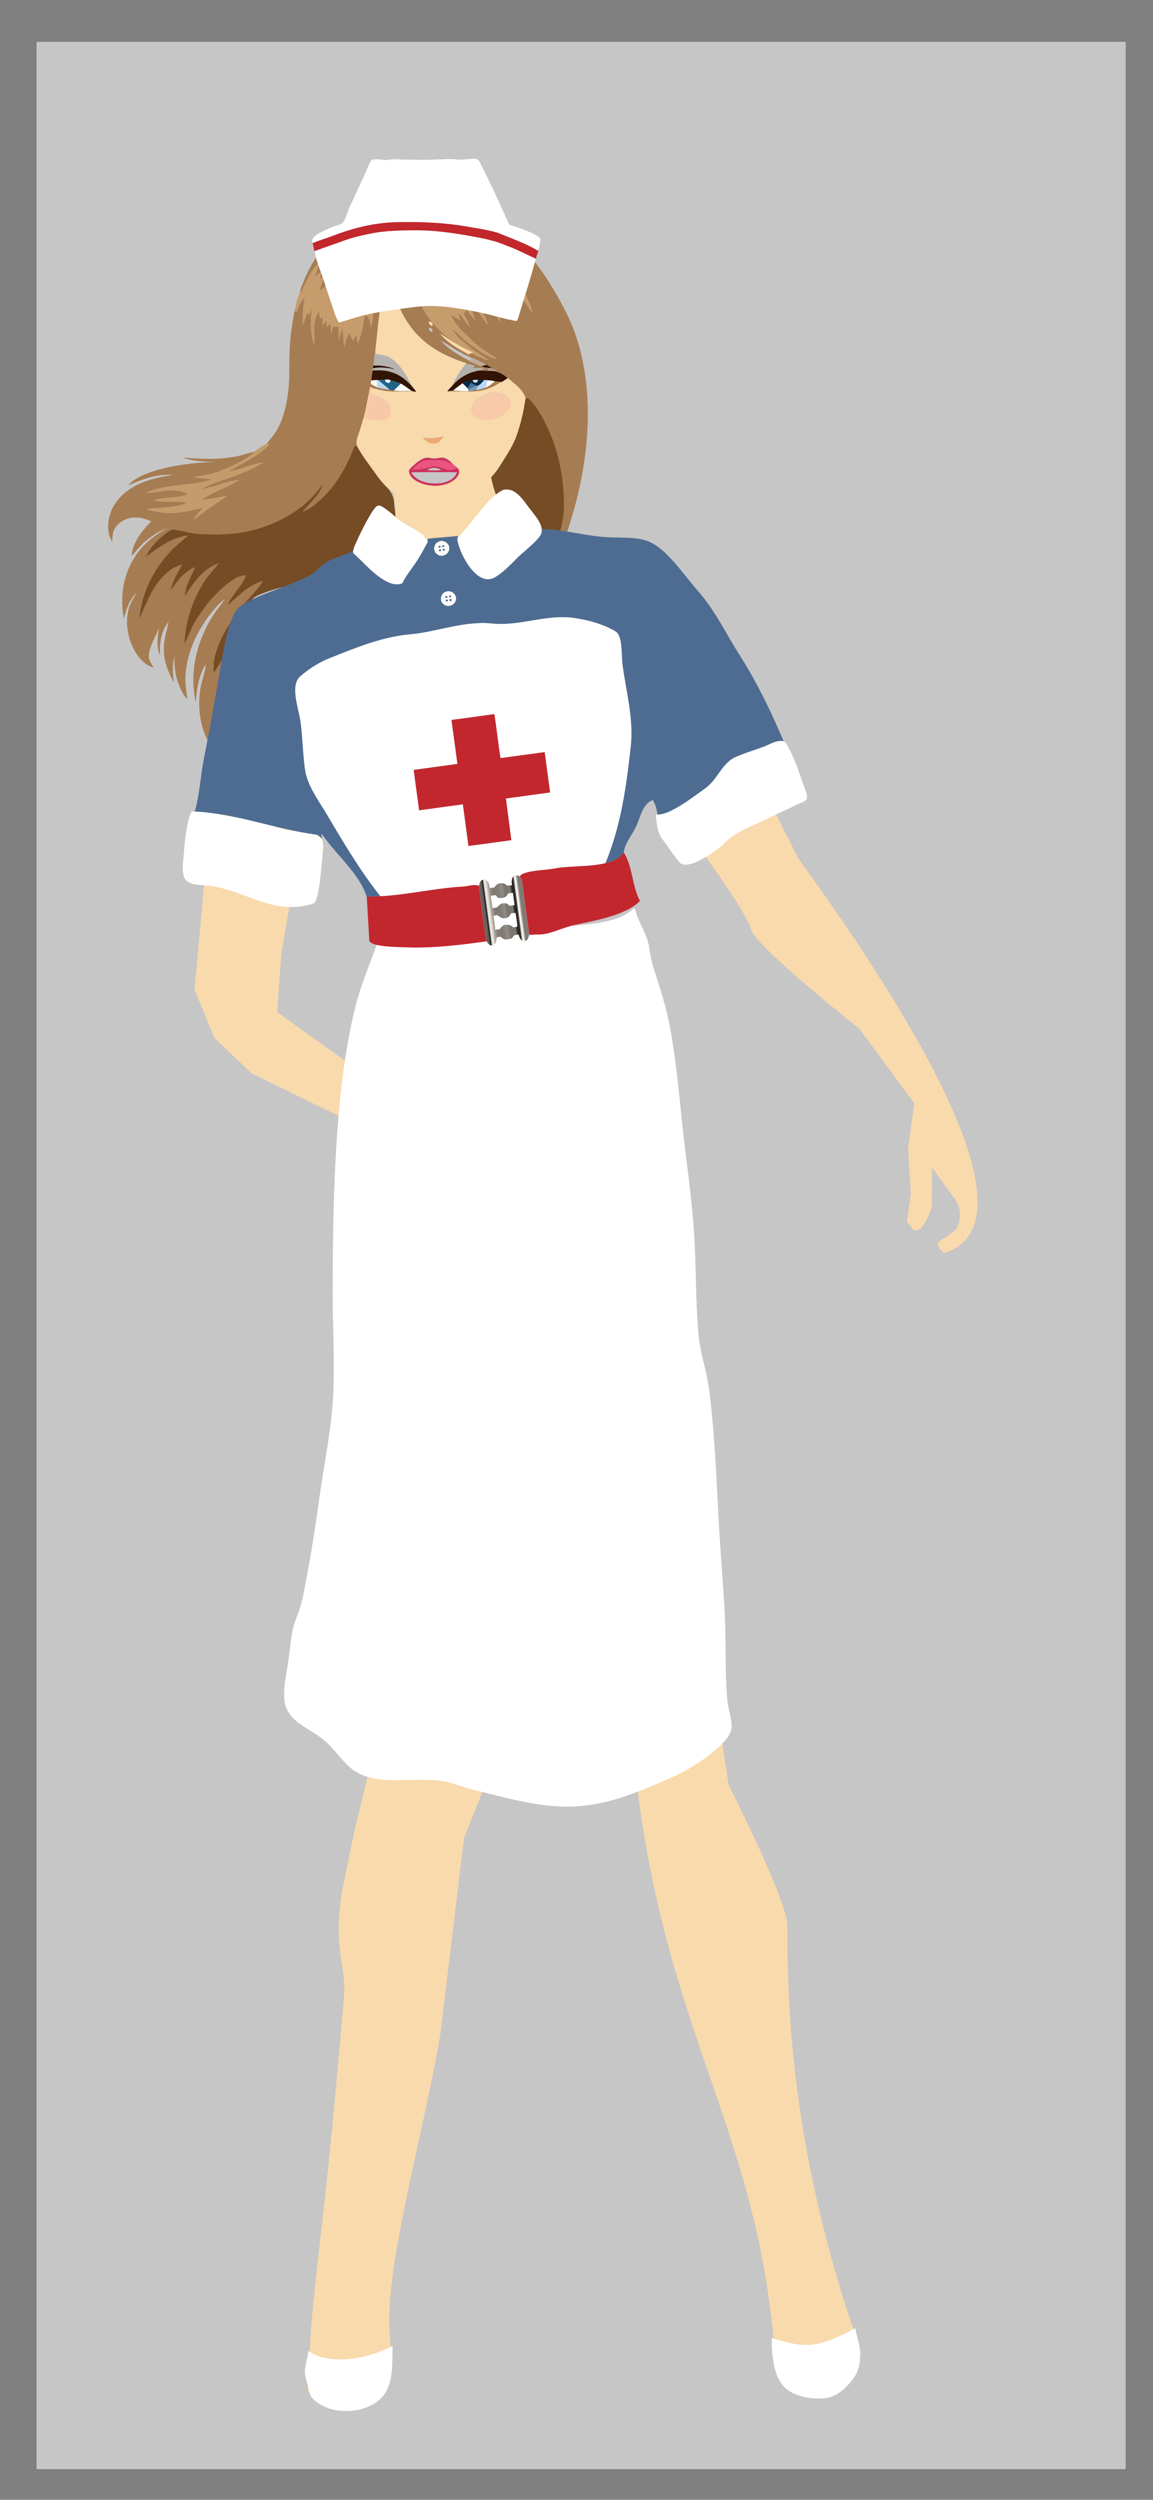 <svg xmlns="http://www.w3.org/2000/svg" xmlns:xlink="http://www.w3.org/1999/xlink" viewBox="455.611 181.513 600 1300"><rect x="455.611" y="181.513" width="600" height="1300" fill="#808080" stroke="none"/><defs><linearGradient id="a" gradientUnits="userSpaceOnUse" x1="610.316" y1="935.092" x2="663.646" y2="935.092"><stop offset=".069" stop-color="#66605c"/><stop offset=".089" stop-color="#29241e"/><stop offset=".089" stop-color="#29241e"/><stop offset=".105" stop-color="#29241e"/><stop offset=".106" stop-color="#39342e"/><stop offset=".111" stop-color="#68635e"/><stop offset=".115" stop-color="#908c87"/><stop offset=".119" stop-color="#b1ada8"/><stop offset=".124" stop-color="#cac7c2"/><stop offset=".128" stop-color="#ddd9d4"/><stop offset=".133" stop-color="#e7e4df"/><stop offset=".138" stop-color="#ebe8e3"/><stop offset=".161" stop-color="#ebe8e3"/><stop offset=".226" stop-color="#a49b90"/><stop offset=".237" stop-color="#a2998e"/><stop offset=".241" stop-color="#9c9388"/><stop offset=".251" stop-color="#999084"/><stop offset=".252" stop-color="#999084"/><stop offset=".257" stop-color="#999084"/><stop offset=".259" stop-color="#968e82"/><stop offset=".27" stop-color="#8b8379"/><stop offset=".286" stop-color="#847d74"/><stop offset=".331" stop-color="#827b73"/><stop offset=".39" stop-color="#827b73"/><stop offset=".4" stop-color="#827b73"/><stop offset=".421" stop-color="#817c75"/><stop offset=".421" stop-color="#817c75"/><stop offset=".519" stop-color="#918d87"/><stop offset=".524" stop-color="#8e8a84"/><stop offset=".568" stop-color="#7c7671"/><stop offset=".71" stop-color="#7d7772"/><stop offset=".743" stop-color="#2b2924"/><stop offset=".803" stop-color="#2b2924"/><stop offset=".839" stop-color="#fdfcf9"/><stop offset=".854" stop-color="#fdfcf9"/><stop offset=".89" stop-color="#b7aea5"/><stop offset=".908" stop-color="#817974"/><stop offset="1" stop-color="#817974"/></linearGradient><linearGradient xlink:href="#a" id="b" gradientUnits="userSpaceOnUse" x1="610.316" y1="935.092" x2="663.646" y2="935.092"/></defs><path fill="#c6c6c6" stroke="#ccc" stroke-width=".051" d="M474.657 203.314h566.713v1262.202H474.657z"/><path d="M196.615 887.404s3.007-6.014 0 0z" fill="none" stroke="#000" stroke-width=".691"/><path d="M738.997 968.595l64.936-23.63s6.99 27.385 6.205 40.95c-.786 13.563 12.327 65.91 15.802 75.605 3.474 9.695 8.81 48.22 8.81 48.22s32.256 63.265 30.602 74.406c-.437 78.344 13.15 149.463 38.56 221.002l-44.462 9.857c-7.017-125.508-58.543-173.394-73.547-315.521l-33.835-86.537zM658.123 916.614l83.846 7.392-29.23 174.146-15.656 39.112-12.363 102.38c-9.94 57.572-29.933 123.748-26.081 158.467 1.128 10.17-2.56 16.474-4.449 26.456l-27.918 4.83-10.451-3.996c1.885-60.176 6.985-64.363 18.809-206.053 1.3-15.583-5.913-23.377-1.049-54.217l6.599-32.005 10.919-45.15zM764.08 515.88l44.532-7.73s20.668 29.554 23.012 38.26c2.344 8.708 39.398 81.51 39.398 81.51 34.891 48.157 132.752 187.503 75.928 205.24-7.664-6.735-.521-5.786 6.33-12.521 0 0 5.017-8.298-1.482-16.698-6.499-8.4-11.153-15.377-11.153-15.377l-.14 20.652c-3.178 8.931-6.357 13.605-9.535 11.805l-3.37-4.114 2.015-14.78-1.468-23.08 3.238-23.749-28.541-38.763s-53.855-42.643-56.198-51.35c-2.344-8.707-22.427-36.084-22.427-36.084l-28.924-44.485-29.511-46.661zM573.406 586.622l41.475 15.213-12.86 75.72-2.22 30.26 62.428 44.74 35.423 14.77 12.848-25.83 31.448-30.547-10.483 10.182-23.475 21.398 45.762-10.027 3.098 7.53-48.271 11.059 49.303-8.55.589 8.561-44.729 12.537 39.854 4.142-6.496 5.608-36.756 3.386-35.723 5.896-88.113-42.974-19.332-18.456-10.327-25.096 6.363-70.113z" fill="#f9daac"/><g fill="#a67c52" stroke="#a67c52" stroke-width=".094"><path d="M664.492 293.164c10.77-3.716 22.672-4.89 33.746-1.817 10.355 2.777 19.467 9.015 26.997 16.518 10.32 10.41 18.223 22.935 24.855 35.936 10.556 21.042 12.794 45.31 10.625 68.48-1.437 15.419-4.884 30.63-9.865 45.29-.366 1.146-.65 2.328-.905 3.509-.131.283-.408.863-.539 1.153-1.174 2.501-2.3 5.03-3.413 7.558.422-2.542.94-5.078 1.175-7.647-.152-.387-.456-1.154-.615-1.534.87-5.001 2.508-9.892 2.515-15.011.096-12.918-1.914-25.954-6.902-37.926-2.956-6.887-6.28-13.844-11.737-19.128-.331.055-1.001.18-1.34.241-1.402-4.711-5.948-7.426-9.34-10.638-2.058-1.803-4.504-3.192-7.232-3.64l1.692-.084c-.801-.456-1.589-.905-2.383-1.347-1.016-.6-2.024-1.216-3.047-1.782a98.705 98.705 0 00-6.977-3.42c-6.148-2.341-11.509-6.162-17.09-9.54 3.93 4.712 9.443 7.661 14.714 10.618 2.169 1.12 4.38 2.176 6.673 3.033.988.31 2.01.566 3.047.753.18.421.545 1.264.725 1.685-1.686-.069-3.364-.165-5.036-.172 1.03-.311 2.045-.664 3.074-1.016-2.093-.463-4.235-.414-6.348-.173.393-.449.794-.898 1.202-1.34-1.555-.38-3.102-.753-4.629-1.195-11.17-3.412-22.044-9.381-28.973-19.039-5.692-7.578-8.683-16.703-10.845-25.822-3.02 2.59-3.427 6.742-4.083 10.41-1.395 9.223-2.183 18.521-3.274 27.785-.353 2.604-.719 5.215-1.016 7.827-.041.317-.124.94-.173 1.25l-.193 1.306a406.951 406.951 0 00-.732 5.07c-.09.608-.18 1.216-.263 1.83 1.105.602 2.21 1.217 3.35 1.77 2.052.663 4.194.918 6.322 1.243.78.117 1.575.249 2.376.373 2.936.504 5.927.262 8.884.076.525.173 1.05.36 1.582.546-6.625.083-13.423.89-19.861-1.16-1.016-.395-2.01-.837-2.998-1.272-1.099 5.485-2.087 10.998-3.482 16.414-.843 3.42-2.038 6.728-3.095 10.086a7.86 7.86 0 00-.242 4.338l-1.215-.221c-4.131 10.935-10.059 21.546-19.074 29.2-2.404 2.204-5.188 3.952-8.165 5.271 3.592-4.676 8.47-8.455 10.666-14.1-2.977 3.103-5.443 6.681-8.76 9.451-8.04 6.84-17.753 11.606-27.977 14.148-9.181 2.383-18.784 2.473-28.192 1.838-4.138-.263-8.124-1.486-12.186-2.163-1.361-.297-2.563.525-3.627 1.237-4.656 3.357-8.898 7.53-11.343 12.8 6.66-4.939 13.643-10.161 22.175-11.1-3.364 2.894-6.915 5.602-9.886 8.918-8.559 9.36-14.59 21.36-15.591 34.105 3.682-8.096 6.853-16.849 13.581-23.004 2.349-2.37 5.333-3.98 8.532-4.856-2.163 4.317-5.002 8.414-5.706 13.305 3.205-4.87 6.887-9.79 12.517-11.993-2.052 4.884-4.925 9.554-5.326 14.963 4.56-6.811 9.512-14.341 17.74-17-2.895 3.62-6.217 6.921-8.545 10.962-5.555 9.306-9.043 19.993-9.34 30.859 2.183-4.318 3.765-8.946 6.424-13.015 5.07-8.034 11.433-15.44 19.447-20.648 1.789-1.25 3.979-1.603 6.093-1.914-2.004 5.844-7.192 9.789-9.464 15.509 5.65-4.74 10.887-10.597 18.306-12.525-2.86 4.843-7.157 8.56-10.583 12.967-6.135 7.71-11.84 16.13-14.328 25.788-.829 2.957-.89 6.052-.787 9.105 3.198-4.49 5.478-9.968 10.535-12.766-.422 3.233-.83 6.48-1.479 9.678-3.889 8.69-5.029 18.486-4.013 27.909.932-3.634 1.879-7.274 3.24-10.777.145 10.314-1.14 20.552-2.646 30.734-3.938-4.67-4.98-10.914-5.271-16.828-1.078 4.339-.117 8.746 1.195 12.912-3.35-2.35-5.07-6.21-6.473-9.907-3.143-8.904-3.447-18.831-.746-27.888.732-2.528 1.402-5.098 1.513-7.744-3.558 5.879-4.739 12.953-5.174 19.723-3.482-15.626.76-32.337 9.464-45.552 1.768-2.708 3.958-5.105 5.637-7.869-3.212 2.176-5.575 5.32-7.965 8.318-6.977 9.201-11.986 20.268-12.525 31.922-.234 3.966.56 7.875.878 11.813-5.016-6.217-6.791-14.431-6.57-22.272-1.395 4.283-.787 8.829-.442 13.23-2.846-5.327-5.292-11.137-5.03-17.299-.096-4.78 1.631-9.284 2.391-13.933-4.048 4.856-4.78 11.391-4.476 17.477-1.935-4.656-1.092-9.76-.422-14.583-1.692 4.65-4.656 8.877-5.347 13.844-.504 2.653 1.085 4.933 2.473 7.019-4.621-1.271-7.916-5.105-10.092-9.181-3.42-6.452-4.732-14.203-2.798-21.312.787-3.019 2.535-5.637 4.055-8.324-3.834 3.413-5.333 8.449-6.618 13.236-1.948-10.086-.65-20.925 4.525-29.885 4.11-7.633 11.087-13.25 18.624-17.277-4.317 1.479-8.18 4.02-11.716 6.867-2.853 2.252-4.919 5.27-7.433 7.861.65-7.24 5.506-12.96 10.265-18.03-2.66-1.002-5.395-2.065-8.29-1.969-4.352-.02-8.849 2.183-10.956 6.093-1.064 1.935-.94 4.214-1.14 6.342-2.625-4.18-2.452-9.478-1.057-14.051 1.928-6.293 6.826-11.295 12.497-14.417 6.197-3.517 13.27-5.023 20.262-6.004-8.103-.87-15.923 2.142-23.225 5.292 3.792-4.193 9.319-6.107 14.569-7.744 9.844-2.777 20.096-4.041 30.306-4.297l.027-.193c-5.554-.02-11.211-.277-16.51-2.107 8.746.628 17.588 1.25 26.279-.36 3.592-.442 6.956-1.865 10.493-2.555l.794-.125c-5.257 4.421-11.633 7.323-17.96 9.879-4.491 1.879-9.32 2.625-14.128 3.136 3.254.774 6.59 1.085 9.934 1.147-11.212 4.152-23.847 2.038-34.762 7.247 7.24-.118 15.17-3.379 21.9.663-5.672 2.355-12 1.264-17.79 3.177 5.81 1.278 11.786.083 17.61 1.161-6.68 2.964-14.155 2.515-21.264 3.33 3.634 1.326 7.482 2.051 11.364 2.058 6.12.263 12.041-1.533 17.975-2.742-1.81 1.92-3.468 3.993-4.988 6.148a59.54 59.54 0 005.72-4.02c3.717-3.006 7.93-5.32 11.689-8.276-4.456.56-8.794 1.906-13.305 2.024 6.141-4.235 13.505-6.21 19.695-10.383-6.936.815-13.298 4.034-20.227 4.856 10.625-5.153 22.61-7.343 32.586-13.837-6.21.85-11.903 3.696-18.051 4.815 7.26-4.614 15.709-7.827 21.505-14.417-.387-.007-1.168-.028-1.555-.035 1.9-2.514 4.083-4.842 5.596-7.633 3.392-6.128 4.89-13.105 5.706-20.006.753-6.197.38-12.442.65-18.666.151-7.654 1.112-15.274 2.604-22.776l1.202.304c.877-2.763 2.045-5.478 4.082-7.599-.608 4.74-1.402 9.499-.85 14.286.698-1.996 1.362-4 2.025-6.003.345.262.698.525 1.057.794.483-1.07.967-2.148 1.457-3.219-.587 6.294-.994 12.787 1.195 18.839.546-5.658-1.43-12.338 2.612-17.07.159 1.243.31 2.494.463 3.744.456-.435.918-.864 1.388-1.292.007 1.603.007 3.205.007 4.808.663-.926 1.326-1.865 1.996-2.79l.187 3.426c.663-.65 1.32-1.299 1.99-1.948.02 1.844.04 3.695.062 5.547.386-1.244.787-2.48 1.16-3.717.96-.055 1.928-.062 2.895-.007-.083 2.418-.021 4.836-.007 7.254.442-2.287 1.236-4.477 1.948-6.687.387 3.35.718 6.708.877 10.079.58-2.57 1.534-5.03 2.508-7.475.65 1.299 1.312 2.598 1.99 3.883.635-.96 1.264-1.92 1.892-2.881.207 1.499.429 2.998.677 4.497 2.26-4.663 2.798-9.837 3.69-14.866 2.749.877 2.486 4.228 3.267 6.486 1.63-5.664 1.216-11.612.884-17.422a250.18 250.18 0 00-2.39 4.94c-.394-2.308-.774-4.615-1.064-6.93a38.015 38.015 0 01-3.986 5.873c-1.181-4.726-.428-9.603-.884-14.39-1.575 4.608-1.168 9.81-3.917 14.003-.636-3.012-1.313-6.024-1.707-9.078a43.58 43.58 0 01-1.747 8.235 95.295 95.295 0 01-1.769-6.017c-.739 1.133-1.485 2.259-2.231 3.385.193-3.475.318-6.957.283-10.431-.974 3.806-1.464 7.75-3.026 11.384.07-3.323.256-6.645.456-9.968-.684 1.568-1.381 3.136-2.065 4.704a113.203 113.203 0 01-3.6 2.688c.954-2.895 1.9-5.79 2.881-8.67-.877.898-1.754 1.803-2.632 2.708.18-1.333.366-2.674.553-4.007-1.057.919-2.1 1.851-3.123 2.798a87.902 87.902 0 001.859-7.164c-4.794 4.338-6.646 10.673-9.789 16.103l.097-.788c.338-2.535 1.506-4.842 2.445-7.19 4.435-10.35 11.412-19.986 21.29-25.713 6.785-4.014 14.64-6.134 22.5-6.362a19.473 19.473 0 006.488-1.237m49.738 11.233c.29.78.594 1.56.905 2.342a385.126 385.126 0 00-3.24-1.244c.463 1.036.94 2.08 1.423 3.123-1.34-.92-2.68-1.838-4.013-2.757 1.236 1.803 2.369 3.682 3.315 5.658a39.713 39.713 0 01-3.454-3.274c.221 1.347.415 2.7.601 4.055-2.28-2.335-4.269-4.981-6.915-6.936 1.009 1.92 2.183 3.75 3.468 5.506-.241.835-.483 1.678-.718 2.521a243.306 243.306 0 00-3.42-3.157c1.423 2.183 2.964 4.338 3.765 6.86-.988-.636-1.955-1.285-2.922-1.928.104.657.214 1.313.325 1.976-1.099-.698-2.19-1.388-3.282-2.086.484 1.61.933 3.226 1.327 4.863-1.527-1.865-3.005-3.778-4.47-5.685.38 1.672.78 3.343 1.188 5.015-1.733-1.554-3.405-3.184-4.911-4.96.663 1.762 1.36 3.516 2.1 5.25-.332-.055-1.002-.172-1.34-.228.704 1.506 1.43 2.998 2.148 4.504a79.946 79.946 0 01-3.544-2.708c.415 1.21.836 2.425 1.292 3.634-1.264-1.568-2.729-2.936-4.152-4.345.622 1.81 1.306 3.599 2.114 5.333-.318-.035-.96-.117-1.278-.152-.297 1.14-.587 2.287-.884 3.426-.808-.027-1.603-.145-2.404-.158-1.002-1.202-1.997-2.404-3.019-3.579.428 1.83.933 3.648 1.478 5.45-.49-.359-.98-.71-1.464-1.063.373 2.038.622 4.11.684 6.19-1.941-2.563-2.377-5.866-4.076-8.56.304 3.171 1.326 6.197 1.969 9.299-1.354-1.202-2.763-2.35-4.014-3.655.394 2.411.553 4.85.622 7.288-4.56-2.887-6.065-8.476-8.884-12.794 2.01 14.141 11.854 26.113 23.619 33.65 4.953 3.06 9.968 6.362 15.688 7.772-3.233-2.605-7.06-4.353-10.168-7.123-3.06-2.735-6.77-5.043-8.601-8.863 1.437.905 2.77 1.962 3.944 3.199 2.598 2.756 5.72 4.925 8.822 7.067 3.171 2.093 6.376 4.386 10.203 5.063-2.797-2.39-6.14-4.006-8.98-6.328-2.439-1.913-4.663-4.082-6.867-6.244-3.06-3.04-6.238-6.156-7.882-10.225 1.658.899 3.288 1.845 4.898 2.833-.415-1.416-.801-2.84-1.168-4.27 2.204 2.418 3.931 5.21 6.093 7.662-.829-2.473-2.003-4.801-3.343-7.026.6-.677 1.195-1.347 1.803-2.017 1.32 1.934 2.75 3.8 4.248 5.61-.621-2.01-1.305-4-2.017-5.976.332.055.995.18 1.327.235-.145-.857-.284-1.72-.408-2.577 2.957 3.268 4.767 7.385 7.813 10.576-1.181-3.564-2.991-6.9-3.827-10.583 1.333 1.596 2.687 3.185 3.986 4.815-.891-2.266-1.72-4.56-2.646-6.818.877.898 1.762 1.789 2.646 2.687a290.021 290.021 0 01-.47-4.207c2.646 3.958 3.89 8.663 6.715 12.51-.822-5.319-3.675-10.044-4.594-15.342 1.098 1.27 1.996 2.687 2.777 4.179.173-.283.525-.85.698-1.133.85 1.133 1.658 2.294 2.521 3.413-.801-3.123-2.017-6.114-2.818-9.236.78.842 1.561 1.699 2.37 2.528.538-.256 1.09-.504 1.643-.753-.069-.767-.138-1.534-.193-2.294 2.563 2.702 4.262 6.045 6.528 8.988-.96-4.435-3.302-8.393-4.49-12.752.87.739 1.796 1.443 2.466 2.39 3.316 5.015 6.017 10.452 9.768 15.17-1.368-5.761-4.67-10.797-6.404-16.441.719.345 1.458.697 2.19 1.05a253.325 253.325 0 01-1.27-3.64c.552.02 1.111.047 1.685.068l.49-1.402c.235.041.712.131.947.173-.83-2.177 1.367-4.719-.698-6.453-4.304-5.14-9.257-10.044-15.364-12.96m-35.3 47.57c-.477.912.732 2.432 1.733 2.059.443-.92-.746-2.439-1.733-2.059z" stroke-width=".065"/><path d="M713.042 379.73c1.25.145 2.514.235 3.792.338-2.7 1.838-5.595 3.468-8.766 4.304-6.397 1.865-13.09.511-19.62 1.036l.029-.539c1.022-.13 2.051-.262 3.074-.4 2.666.283 5.347.539 8.034.407a37.797 37.797 0 003.82-.587c1.74-.373 3.482-.787 5.181-1.34 1.665-.794 3.116-1.948 4.456-3.22z" stroke-width=".065"/></g><g fill="#c69c6c" stroke="#c69c6c" stroke-width=".094"><path d="M714.23 304.397c6.107 2.915 11.06 7.82 15.364 12.96 2.065 1.733-.132 4.275.697 6.452-.234-.042-.711-.132-.946-.173l-.49 1.402c-.574-.02-1.133-.048-1.686-.069.414 1.216.836 2.425 1.271 3.64-.732-.352-1.471-.704-2.19-1.05 1.734 5.645 5.036 10.68 6.404 16.442-3.751-4.718-6.452-10.155-9.768-15.17-.67-.947-1.596-1.651-2.466-2.39 1.188 4.359 3.53 8.317 4.49 12.752-2.266-2.943-3.965-6.286-6.528-8.988.055.76.124 1.527.193 2.294-.552.249-1.105.497-1.644.753-.808-.829-1.589-1.686-2.37-2.528.802 3.122 2.018 6.113 2.82 9.236-.864-1.12-1.673-2.28-2.522-3.413-.173.283-.525.85-.698 1.133-.78-1.492-1.679-2.908-2.777-4.18.919 5.3 3.772 10.024 4.594 15.344-2.826-3.848-4.07-8.553-6.715-12.511.145 1.402.304 2.805.47 4.207-.884-.898-1.769-1.79-2.646-2.687.926 2.259 1.755 4.552 2.646 6.818-1.299-1.63-2.653-3.22-3.986-4.815.836 3.682 2.646 7.019 3.827 10.583-3.047-3.191-4.856-7.308-7.813-10.576.124.857.262 1.72.407 2.577-.331-.056-.994-.18-1.326-.235a137.934 137.934 0 012.017 5.975 75.663 75.663 0 01-4.248-5.609c-.608.67-1.202 1.34-1.803 2.017 1.34 2.225 2.514 4.553 3.343 7.026-2.162-2.453-3.889-5.244-6.093-7.661.366 1.43.753 2.853 1.168 4.269-1.61-.988-3.24-1.934-4.898-2.833 1.644 4.07 4.822 7.185 7.882 10.225 2.204 2.162 4.428 4.33 6.867 6.244 2.839 2.322 6.183 3.938 8.98 6.328-3.827-.677-7.032-2.97-10.203-5.063-3.102-2.142-6.224-4.311-8.822-7.067-1.174-1.237-2.507-2.294-3.944-3.199 1.83 3.82 5.54 6.128 8.6 8.863 3.11 2.77 6.936 4.518 10.17 7.123-5.72-1.41-10.736-4.712-15.69-7.772-11.764-7.537-21.608-19.509-23.618-33.65 2.818 4.318 4.324 9.907 8.884 12.794-.07-2.438-.228-4.877-.622-7.288 1.25 1.306 2.66 2.453 4.014 3.655-.643-3.102-1.665-6.128-1.97-9.299 1.7 2.694 2.135 5.997 4.077 8.56-.063-2.08-.311-4.152-.684-6.19.483.352.974.704 1.464 1.064a88.192 88.192 0 01-1.478-5.45c1.022 1.174 2.017 2.376 3.019 3.578.801.013 1.596.13 2.404.158.297-1.14.587-2.286.884-3.426.318.035.96.117 1.278.152-.808-1.734-1.492-3.523-2.114-5.333 1.423 1.41 2.888 2.777 4.152 4.345a126.944 126.944 0 01-1.292-3.634 79.946 79.946 0 003.544 2.708c-.718-1.506-1.444-2.998-2.148-4.504.338.056 1.008.173 1.34.228a132 132 0 01-2.1-5.25c1.506 1.776 3.177 3.406 4.911 4.96a329.332 329.332 0 01-1.188-5.015c1.465 1.907 2.943 3.82 4.47 5.685a90.212 90.212 0 00-1.327-4.863c1.092.698 2.183 1.388 3.282 2.086-.11-.663-.221-1.32-.325-1.976.967.643 1.934 1.292 2.922 1.928-.801-2.522-2.342-4.677-3.765-6.86a243.306 243.306 0 013.42 3.157c.235-.843.476-1.686.718-2.521-1.285-1.755-2.46-3.586-3.468-5.506 2.646 1.955 4.636 4.6 6.915 6.936-.186-1.354-.38-2.708-.6-4.055a39.713 39.713 0 003.453 3.274c-.946-1.976-2.079-3.855-3.316-5.658 1.334.919 2.674 1.838 4.014 2.757-.484-1.044-.96-2.087-1.423-3.123 1.078.408 2.155.822 3.24 1.244-.31-.781-.615-1.562-.905-2.342zM611.672 334.454c3.143-5.43 4.995-11.765 9.789-16.103a87.902 87.902 0 01-1.858 7.164 134.301 134.301 0 013.122-2.798 796.843 796.843 0 00-.553 4.007c.878-.905 1.755-1.81 2.632-2.708-.98 2.88-1.927 5.775-2.88 8.67 1.216-.871 2.418-1.769 3.599-2.688.684-1.568 1.381-3.136 2.065-4.704-.2 3.323-.387 6.645-.456 9.968 1.562-3.633 2.052-7.578 3.026-11.384.035 3.474-.09 6.956-.283 10.43a572.531 572.531 0 002.231-3.384 95.295 95.295 0 001.769 6.017 43.58 43.58 0 001.747-8.235c.394 3.054 1.071 6.066 1.707 9.078 2.75-4.194 2.342-9.395 3.917-14.003.456 4.787-.297 9.664.884 14.39a38.015 38.015 0 003.986-5.872c.29 2.314.67 4.621 1.064 6.928a250.18 250.18 0 012.39-4.939c.332 5.81.746 11.758-.884 17.422-.78-2.259-.518-5.609-3.268-6.486-.89 5.029-1.43 10.203-3.689 14.866-.248-1.5-.47-2.998-.677-4.497-.628.96-1.257 1.92-1.893 2.88a205.352 205.352 0 01-1.99-3.882c-.973 2.446-1.926 4.905-2.507 7.475-.159-3.371-.49-6.729-.877-10.08-.712 2.211-1.506 4.401-1.948 6.688-.014-2.418-.076-4.836.007-7.254a25.284 25.284 0 00-2.895.007c-.373 1.237-.773 2.473-1.16 3.717l-.062-5.547c-.67.649-1.327 1.298-1.99 1.948l-.187-3.427c-.67.926-1.333 1.865-1.996 2.791 0-1.603 0-3.205-.007-4.808-.47.428-.932.857-1.388 1.292-.152-1.25-.304-2.5-.463-3.744-4.041 4.732-2.066 11.412-2.611 17.07-2.19-6.052-1.783-12.546-1.196-18.839-.49 1.07-.974 2.149-1.457 3.22-.36-.27-.712-.533-1.057-.795-.663 2.003-1.326 4.007-2.024 6.003-.553-4.787.242-9.547.85-14.286-2.038 2.12-3.206 4.836-4.083 7.599l-1.202-.304c.739-3.267 1.202-6.68 2.853-9.65l-.097.787z" stroke-width=".065"/></g><path d="M654.233 335.851c.656-3.668 1.064-7.82 4.083-10.41 2.162 9.118 5.153 18.244 10.845 25.822 6.93 9.658 17.803 15.626 28.973 19.039-2.604 3.64-5.45 7.184-6.984 11.454-.877.98-1.81 1.9-2.673 2.887l-.028.54c6.528-.526 13.222.828 19.619-1.037 3.17-.836 6.065-2.466 8.766-4.304.968-.642 1.942-1.285 2.916-1.92 3.391 3.212 7.937 5.927 9.34 10.638-.885 6.487-2.377 12.905-4.56 19.08-1.955 5.637-5.381 10.563-8.504 15.592-1.375 2.21-2.88 4.352-4.746 6.183-4.138 3.965-8.09 8.172-12.828 11.447-4.553 3.136-8.884 6.873-14.224 8.586-3.696 1.189-7.875.815-11.198-1.222-6.21-3.717-10.956-9.292-16.483-13.879a46.742 46.742 0 01-5.077-6.051c-3.427-4.94-7.281-9.603-10.052-14.963a7.86 7.86 0 01.242-4.339c1.057-3.357 2.252-6.666 3.095-10.085 3.627.6 7.371 1.436 11.04.676 2.908-.739 4.103-4.6 2.583-7.067-1.506-2.97-4.594-4.552-7.62-5.554-1.236-.359-3.026-1.347-2.231-2.88a7.941 7.941 0 012.708-.318c6.438 2.052 13.236 1.243 19.86 1.16.263 0 .781.014 1.044.014-.802-1.057-1.637-2.08-2.46-3.108-2.376-5.099-5.36-10.141-9.885-13.616-2.487-1.962-5.72-2.342-8.753-2.736l-.082-1.844c1.091-9.264 1.879-18.562 3.274-27.785m57.918 49.676c-4.07.83-8.946 2.342-10.66 6.556-.587 1.34-1.105 3.054-.11 4.345 2.162 3.233 6.625 3.73 10.141 2.95 3.903-.98 8.248-2.887 9.63-7.011.601-1.161.166-2.432-.484-3.455-1.54-3.067-5.478-3.426-8.517-3.385m-36.413 23.357c1.45 2.183 4.124 3.502 6.75 2.901 1.961-.27 2.804-2.266 3.868-3.675-3.413 1.278-7.06 1.313-10.618.774m-5.395 14.887c-.926.898-2.321 1.879-1.762 3.364.877 3.067 4.055 4.65 6.84 5.65 5.367 1.735 11.819 1.57 16.468-1.92 1.9-1.402 3.717-4.193 1.7-6.272-.684-.539-1.354-1.064-2.025-1.596-1.492-1.575-3.15-3.274-5.381-3.654-1.54-.083-3.033.428-4.56.476-1.374-.076-2.721-.483-4.096-.47-2.853.526-5.084 2.564-7.184 4.422z" fill="#f9daac" stroke="#f9daac" stroke-width=".065"/><path d="M678.93 348.8c.987-.38 2.176 1.14 1.733 2.06-1.001.372-2.21-1.147-1.733-2.06zM684.712 355.17c5.581 3.378 10.942 7.198 17.09 9.54-.801.36-1.589.719-2.376 1.078-5.271-2.957-10.784-5.907-14.714-10.618zM695.219 441.563c5.865-4.09 11.695-8.407 16.2-14.023 1.464 6.742 4.13 13.118 6.424 19.598-1.036 3.399 3.053 5.285 3.875 8.31.988 1.423-.248 2.791-1.043 3.952-3.8 5.188-9.084 8.96-13.899 13.118-1.851 1.693-4.262 2.715-5.906 4.629-.698.801.421 1.734.684 2.514 2.127 3.213 4.048 6.556 6.113 9.817 2.404 3.861 5.223 7.564 6.598 11.965 2.328 7.232 2.459 15.025 1.374 22.493-.67 7.364-2.162 14.7-4.953 21.567-1.616 3.378-3.026 6.866-3.917 10.514-1.582 6.721-3.323 13.409-5.747 19.881-1.14-1.934-2.176-4.09-1.845-6.396.532-5.479 3.22-10.977 1.485-16.497-1.692-4.663-6.984-6.397-9.505-10.473-6.003-9.291-7.875-20.44-9.692-31.149-1.803-10.783-3.178-21.815-7.323-32.005-2.245-.65-4.615-.684-6.866-1.285-5.859-1.416-10.922-5.015-15.04-9.319 3.289-4.898 6.121-10.127 8.29-15.62 1.72-4.31.45-8.959.11-13.387a73.807 73.807 0 01-.02-3.026c5.333 4.352 10.224 10.197 17.374 11.385 6.5.988 12.2-3.026 17.229-6.563z" fill="#f9daac" stroke="#f9daac" stroke-width=".065"/><path d="M649.943 371.689c.297-2.612.663-5.223 1.016-7.827l.082 1.844c3.033.394 6.266.774 8.753 2.736 4.525 3.475 7.51 8.518 9.886 13.616-2.75-2.909-5.948-5.534-9.81-6.756-3.281-1.271-6.839-1.23-10.293-1.057l.193-1.306c3.69-.76 7.44-.283 11.081.504-3.468-1.381-7.191-1.955-10.908-1.754z" fill="#b5b2af" stroke="#b5b2af" stroke-width=".065"/><path d="M699.426 368.953c.787-.36 1.575-.718 2.376-1.078a98.705 98.705 0 016.978 3.42l-2.68.69c-2.294-.856-4.505-1.913-6.674-3.032z" fill="#beac9c" stroke="#beac9c" stroke-width=".065"/><path d="M698.134 370.528c1.527.442 3.074.815 4.629 1.195-.408.442-.809.891-1.202 1.34 2.113-.241 4.255-.29 6.348.173-1.03.352-2.045.705-3.074 1.016-5.32.898-10.19 3.62-13.685 7.73 1.534-4.27 4.38-7.813 6.984-11.454z" fill="#b3b1ab" stroke="#b3b1ab" stroke-width=".065"/><path d="M649.943 371.689c3.717-.2 7.44.373 10.908 1.754-3.64-.787-7.392-1.264-11.08-.504.048-.31.13-.933.172-1.25z" fill="#200100" stroke="#200100" stroke-width=".065"/><g fill="#321405" stroke="#321405" stroke-width=".094"><path d="M706.1 371.986l2.68-.691c1.022.566 2.03 1.181 3.046 1.782-.898-.11-1.796-.228-2.68-.338a24.834 24.834 0 01-3.047-.753zM649.577 374.245c3.454-.173 7.012-.214 10.293 1.057 3.862 1.222 7.06 3.847 9.81 6.756.822 1.03 1.657 2.052 2.459 3.108-.263 0-.78-.013-1.043-.013-.532-.187-1.057-.373-1.582-.546-1.776-1.174-3.434-2.528-5.292-3.579-1.83-.683-3.71-1.215-5.568-1.81a5.112 5.112 0 00-2.597-.214c-1.25.09-2.494.16-3.73.194l-.553.007c-.981.034-1.955.076-2.93.11.236-1.692.477-3.385.733-5.07z" stroke-width=".065"/></g><path d="M709.146 372.739c.884.11 1.782.228 2.68.338.794.442 1.582.891 2.383 1.347l-1.692.083-2.646-.083c-.18-.421-.546-1.264-.725-1.685z" fill="#b29d8f" stroke="#b29d8f" stroke-width=".065"/><path d="M691.15 381.982c3.495-4.11 8.366-6.832 13.685-7.73 1.672.007 3.35.103 5.036.172l2.646.083c2.729.45 5.174 1.838 7.233 3.64-.974.636-1.948 1.279-2.916 1.921-1.278-.103-2.542-.193-3.792-.338-1.278-.173-2.535-.366-3.807-.47-.435-.014-1.305-.048-1.74-.07-1.099-.027-2.19-.061-3.275-.103a7.855 7.855 0 00-2.577.166c-1.837.366-3.675.795-5.347 1.637-1.623 1.14-3.177 2.37-4.745 3.579-1.023.138-2.052.27-3.075.4.864-.987 1.797-1.906 2.674-2.887z" fill="#321304" stroke="#321304" stroke-width=".065"/><path d="M652.326 379.198a85.388 85.388 0 003.73-.194c-.082 1.741 3.026 2.315 2.598.215 1.858.594 3.737 1.126 5.568 1.81-1.174 1.195-2.356 2.376-3.592 3.502-.801-.124-1.596-.256-2.376-.373-1.9-1.748-3.897-3.385-5.928-4.96z" fill="#226488" stroke="#226488" stroke-width=".065"/><path d="M648.845 379.315c.974-.034 1.948-.076 2.929-.11.048 1.236.103 2.473.159 3.71-1.14-.553-2.245-1.168-3.35-1.77.082-.614.172-1.222.262-1.83z" fill="#fbfaef" stroke="#fbfaef" stroke-width=".065"/><path d="M651.774 379.205l.552-.007c2.031 1.575 4.028 3.212 5.928 4.96-2.128-.325-4.27-.58-6.321-1.244-.056-1.236-.111-2.473-.16-3.71z" fill="#b8d8ee" stroke="#b8d8ee" stroke-width=".065"/><g fill="#fbfdfc" stroke="#fbfdfc" stroke-width=".094"><path d="M656.057 379.004a5.112 5.112 0 012.597.215c.428 2.1-2.68 1.526-2.597-.215zM660.63 384.53c1.236-1.125 2.418-2.306 3.592-3.502 1.858 1.05 3.516 2.405 5.292 3.579-2.957.186-5.948.428-8.884-.076z" stroke-width=".065"/></g><path d="M696.297 380.89c1.671-.842 3.509-1.27 5.346-1.637.097 1.693 2.854 1.617 2.577-.166 1.085.042 2.176.076 3.275.104a9.592 9.592 0 01-3.047 2.915c-.297.007-.891.02-1.181.028a90.14 90.14 0 01-2.515-1.534c-.642.947-1.285 1.88-1.886 2.853a34.607 34.607 0 00-2.57-2.563z" fill="#042845" stroke="#042845" stroke-width=".065"/><path d="M701.643 379.253c.843-.2 1.7-.249 2.577-.166.276 1.783-2.48 1.859-2.577.166z" fill="#d3e1e8" stroke="#d3e1e8" stroke-width=".065"/><path d="M707.495 379.19c.435.022 1.305.056 1.74.07-.228 1.23-.442 2.46-.649 3.689-1.7.553-3.44.967-5.181 1.34.332-.732.67-1.464 1.043-2.183a9.592 9.592 0 003.047-2.915z" fill="#b8d8f6" stroke="#b8d8f6" stroke-width=".065"/><path d="M709.235 379.26c1.272.104 2.529.297 3.807.47-1.34 1.27-2.791 2.425-4.456 3.219.207-1.23.421-2.46.65-3.689z" fill="#fcfcf7" stroke="#fcfcf7" stroke-width=".065"/><path d="M700.752 380.6a90.14 90.14 0 002.515 1.534c-1.375.628-2.68 1.395-3.938 2.217-.117-.228-.345-.677-.463-.898.601-.974 1.244-1.906 1.886-2.853z" fill="#3b749f" stroke="#3b749f" stroke-width=".065"/><path d="M691.55 384.469c1.569-1.21 3.123-2.439 4.747-3.579a34.592 34.592 0 012.57 2.563c.117.221.345.67.462.898l.256.525c-2.687.132-5.368-.124-8.034-.407z" fill="#fcfcf9" stroke="#fcfcf9" stroke-width=".065"/><path d="M699.33 384.351c1.256-.822 2.562-1.589 3.937-2.217l1.181-.028c-.373.719-.711 1.45-1.043 2.183a37.797 37.797 0 01-3.82.587l-.256-.525z" fill="#819ab4" stroke="#819ab4" stroke-width=".065"/><path d="M648.237 382.721c.988.435 1.982.877 2.998 1.271a7.941 7.941 0 00-2.708.318c-.795 1.533.995 2.521 2.231 2.88 3.026 1.002 6.114 2.584 7.62 5.555 1.52 2.466.325 6.328-2.584 7.067-3.668.76-7.412-.076-11.039-.677 1.395-5.416 2.383-10.929 3.482-16.414z" fill="#f8c9a9" stroke="#f8c9a9" stroke-width=".065"/><path d="M712.15 385.754c3.04-.042 6.978.317 8.518 3.385.65 1.022 1.085 2.293.484 3.454-1.382 4.124-5.727 6.03-9.63 7.011-3.516.781-7.979.284-10.141-2.95-.995-1.291-.477-3.004.11-4.345 1.714-4.213 6.59-5.726 10.66-6.555z" fill="#f8caa8" stroke="#f8caa8" stroke-width=".065"/><g fill="#764c24" stroke="#764c24" stroke-width=".094"><path d="M729.09 388.786c.338-.062 1.008-.186 1.34-.241 5.457 5.284 8.78 12.24 11.736 19.128 4.988 11.972 6.998 25.008 6.902 37.926-.007 5.119-1.644 10.01-2.515 15.011-7.205-.041-14.003-2.977-19.785-7.101-2.66-1.824-5.865-2.44-8.925-3.206-2.293-6.48-4.96-12.856-6.425-19.598-.034-.263-.103-.802-.138-1.064 1.865-1.83 3.371-3.972 4.746-6.183 3.123-5.029 6.549-9.954 8.504-15.591 2.183-6.176 3.675-12.594 4.56-19.08zM640.203 413.338c.304.055.911.166 1.215.22 2.77 5.362 6.625 10.025 10.052 14.964a46.742 46.742 0 005.077 6.051c2.238 2.266 4.007 5.085 4.09 8.36.338 4.427 1.61 9.076-.11 13.387-2.17 5.492-5.002 10.722-8.29 15.62a20.04 20.04 0 00-1.368-1.189c-3.095 1.7-5.45 4.518-8.705 5.976-16.503 8.158-35.853 6.818-52.536 14.472-3.247 1.444-5.215 4.566-6.963 7.502-3.551 6.059-4.11 13.209-5.326 19.979-5.057 2.798-7.337 8.276-10.535 12.766-.104-3.053-.042-6.148.787-9.105 2.487-9.658 8.193-18.079 14.328-25.788 3.426-4.407 7.723-8.124 10.583-12.967-7.42 1.928-12.656 7.786-18.307 12.525 2.273-5.72 7.461-9.665 9.465-15.509-2.114.311-4.304.663-6.093 1.914-8.014 5.208-14.376 12.614-19.447 20.648-2.66 4.069-4.241 8.697-6.424 13.015.297-10.867 3.785-21.553 9.34-30.859 2.327-4.04 5.65-7.343 8.545-10.963-8.228 2.66-13.18 10.19-17.74 17.001.4-5.409 3.274-10.079 5.326-14.963-5.63 2.204-9.312 7.122-12.518 11.993.705-4.891 3.544-8.988 5.706-13.305-3.198.877-6.182 2.486-8.531 4.856-6.729 6.155-9.9 14.908-13.581 23.004 1.001-12.746 7.032-24.745 15.591-34.105 2.97-3.316 6.521-6.024 9.886-8.919-8.532.94-15.516 6.162-22.175 11.102 2.445-5.271 6.687-9.444 11.343-12.801 1.064-.712 2.266-1.534 3.627-1.237 4.061.677 8.048 1.9 12.185 2.162 9.41.636 19.012.546 28.193-1.837 10.224-2.542 19.936-7.309 27.977-14.148 3.316-2.77 5.783-6.348 8.76-9.45-2.197 5.644-7.074 9.422-10.666 14.1 2.977-1.32 5.761-3.068 8.165-5.272 9.015-7.654 14.943-18.265 19.074-29.2z" stroke-width=".065"/></g><path d="M675.738 409.11c3.558.539 7.205.504 10.618-.774-1.064 1.41-1.907 3.406-3.869 3.675-2.625.601-5.298-.718-6.749-2.901z" fill="#eca973" stroke="#eca973" stroke-width=".065"/><path d="M587.618 416.592c2.162-1.513 4.283-3.185 6.742-4.194.387.007 1.168.028 1.555.035-5.796 6.59-14.245 9.802-21.505 14.417 6.148-1.119 11.84-3.965 18.05-4.815-9.975 6.494-21.96 8.684-32.585 13.837 6.929-.822 13.291-4.041 20.227-4.856-6.19 4.172-13.554 6.148-19.695 10.383 4.51-.118 8.85-1.465 13.305-2.025-3.758 2.957-7.972 5.271-11.689 8.276a59.54 59.54 0 01-5.72 4.021c1.52-2.155 3.178-4.228 4.988-6.148-5.934 1.209-11.854 3.005-17.975 2.742-3.882-.007-7.73-.732-11.364-2.058 7.109-.816 14.583-.367 21.263-3.33-5.823-1.078-11.799.117-17.608-1.16 5.789-1.914 12.116-.823 17.788-3.178-6.728-4.042-14.659-.781-21.899-.664 10.915-5.208 23.55-3.094 34.762-7.246-3.344-.062-6.68-.373-9.934-1.147 4.808-.511 9.637-1.257 14.127-3.136 6.328-2.556 12.704-5.458 17.961-9.879l-.794.125z" fill="#c59b6c" stroke="#c59b6c" stroke-width=".065"/><path d="M670.343 423.997c2.1-1.858 4.331-3.896 7.184-4.421 1.375-.014 2.722.394 4.097.47 1.526-.049 3.019-.56 4.559-.477 2.231.38 3.89 2.08 5.381 3.654-2.32-.967-4.573-2.445-7.177-2.3-2.687.069-5.395-.159-8.062.207-2.41.76-4.152 2.75-5.99 4.38 3.144.235 6.273-.249 9.244-1.292 3.585-1.41 6.846 1.568 10.376 1.727 1.264-.138 2.432-.705 3.634-1.126 2.017 2.08.2 4.87-1.7 6.273-4.649 3.488-11.101 3.654-16.469 1.92-2.784-1.002-5.962-2.584-6.839-5.65-.56-1.486.836-2.467 1.762-3.365m7.523 2.003c2.445.242 4.918.228 7.37-.013-2.224-1.645-5.153-1.569-7.37.013m-8.345 1.071c2.397 4.518 7.937 5.879 12.676 5.934 4.387.035 9.616-1.471 11.35-5.955-8.006-.027-16.02-.069-24.026.021z" fill="#cd315b" stroke="#cd315b" stroke-width=".065"/><path d="M676.325 421.13c2.667-.366 5.375-.138 8.062-.207 2.604-.145 4.856 1.333 7.177 2.3.67.532 1.34 1.057 2.025 1.596-1.202.421-2.37.988-3.634 1.126-3.53-.159-6.79-3.136-10.376-1.727-2.97 1.043-6.1 1.527-9.243 1.292 1.837-1.63 3.578-3.62 5.99-4.38z" fill="#eb547f" stroke="#eb547f" stroke-width=".065"/><g fill="#fff"><path d="M625.892 1407.928c11.675 1.962 23.48-1.34 33.98-6.335-.137 7.33.415 14.977-2.5 21.913-2.252 5.63-7.827 9.16-13.47 10.728-7.372 1.99-15.737 1.43-22.28-2.736-2.12-1.492-4.559-3.267-4.987-6.003-.698-4.158-2.867-8.13-2.273-12.428.442-3.005 1.403-5.899 1.672-8.925 3.005 1.88 6.314 3.344 9.858 3.786zM881.01 1400.375c6.949-1.624 13.484-4.663 19.68-8.145.518 3.62 1.942 7.053 2.3 10.714.567 5.278.056 11.06-3.267 15.426-3.716 5.016-8.877 9.872-15.419 10.356-5.968.449-12.2-.49-17.456-3.448-5.085-2.95-7.475-8.773-8.56-14.279-.787-4.518-1.298-9.125-1.008-13.705 7.578 2.507 15.723 4.773 23.73 3.08z"/></g><path d="M777.058 658.934c3.05-1.184 6.1-2.71 8.666-5.298.75 1.666 1.075 3.61 1.836 5.272 2.087 5.057 5.014 9.658 5.856 15.486.568 3.605 1.218 7.2 2.32 10.586 3.243 10.402 6.752 20.747 8.7 31.774 2.455 13.51 3.893 27.298 5.339 41.06 2.23 23.95 6.281 47.584 7.367 71.723.607 13.63.588 27.308 1.554 40.913.267 3.899.56 7.824 1.31 11.624 1.327 7.19 3.507 14.065 4.473 21.381 2.996 22.488 3.82 45.347 5.09 68.091.797 15.77 2.208 31.47 3.066 47.229.777 13.248.313 26.559.951 39.813.267 4.155.39 8.4 1.41 12.383.735 3.407 1.845 7.08.971 10.639-1.364 3.747-4.016 6.163-6.455 8.515-5.257 4.754-10.94 8.616-16.765 11.902-8.77 4.722-17.85 8.264-26.91 11.78-9.147 3.585-18.559 5.98-28.06 6.877-18.597 1.697-36.946-3.879-55.133-8.286-5.21-1.127-10.236-3.454-15.454-4.475-9.884-1.656-19.857-.362-29.78-.77-6.161-.263-12.489-1.363-18.032-5.247-4.48-3.28-7.947-8.468-12.014-12.525-5.156-5.466-11.473-8.19-17.116-12.514-2.837-2.3-5.644-5.492-6.432-10.046-.924-5.56.232-11.231 1.078-16.665 1.183-6.027 1.57-12.258 2.548-18.337.637-4.56 2.323-8.626 3.803-12.745 1.175-3.27 1.983-6.75 2.62-10.272 2.684-13.516 4.918-27.188 6.916-40.913 1.43-10.686 3.178-21.283 4.86-31.895 1.77-11.057 3.285-22.251 3.532-33.587.46-15.711-.36-31.422-.429-47.129.039-27.23.356-54.491 2.169-81.622 1.635-23.84 4.294-47.763 10.162-70.428 4.298-16.372 12.052-30.72 15.516-47.543 1.086 1.824 2.764 2.646 4.348 3.375 4.53 1.976 9.266 2.825 13.932 3.972 12.133 2.736 24.476 2.93 36.745 2.867.463 1.389.99 3.186 2.33 3.202.986-.105 1.802-.923 2.157-2.17a65.45 65.45 0 00.449-2.73 72.82 72.82 0 011.859-.074c.32.446.65.897.978 1.353.53.828 1.345.948 2.107 1.037.858-.036 1.793.016 2.528-.707l1.047-1.452c.68-.016 1.357-.026 2.045-.02.027 1.681.421 3.406 1.419 4.5.583.074 1.167.137 1.758.19 1.175-.781 1.392-2.663 1.732-4.193.097.194.29.571.387.76 1.128.084 2.265.078 3.386.34 4.43 1.106 8.836-.76 13.162-1.87 3.567-1.17 7.251-1.237 10.889-1.672 5.778-.613 11.592-1.4 17.209-3.459z" fill="#fff" stroke="#fff" stroke-width=".042"/><g stroke-width=".094"><path d="M547.99 83.58c1.91-2.65 5.65-2.1 8.51-2.28 5.36-.24 10.68 1.78 16 .6 6.94-1.32 13.99-.12 20.99-.17 7-.01 14.01-.07 21.01.17 16 .48 32-1.2 47.99-.69 9.65 1.69 19.31-.87 28.98-.41 3.93.06 5.65 4.05 7.44 6.9 11.45 18.16 21.87 36.93 32.23 55.72 2.1 3.64 3.76 7.59 6.3 10.94 5.62 1.79 11.43 2.96 17.02 4.89 8.69 2.98 18.05 5 25.47 10.73-.8 4.56-.82 9.69-3.58 13.57-17.55-8.65-36.61-13.68-55.04-20.11-12.1-2.81-24.44-4.51-36.75-6.14-33.19-5.05-66.85-6.21-100.38-5.61-23.73.38-47.33 4.03-70.22 10.19-8.9 2.18-17.57 5.21-26.41 7.63-6.12 1.76-12.32 3.3-18.31 5.51-.57-.95-1.75-2.03-1.16-3.24 2.14-4.58 7.09-6.69 11.45-8.62 7.83-3.18 15.7-6.4 23.98-8.21 3.05-.78 6.47-1.72 8.21-4.6 3.15-4.8 4.86-10.35 7.52-15.41 6.54-11.75 13.21-23.43 19.88-35.1 3.12-5.33 5.38-11.15 8.87-16.26z" fill="#fff" stroke="#fff" transform="matrix(.381 0 0 .465 439.703 226.55)"/><path d="M551.71 163.68c18.47-2.58 37.17-3.04 55.8-2.99 24.13-.31 48.18 2.33 72.06 5.63 17.95 2.78 36.15 5.06 53.33 11.27 13.6 3.86 26.56 9.54 39.78 14.45.12.49.35 1.47.46 1.95-6.17 18.17-12.8 36.19-19.76 54.07-1.76 4.27-2.82 8.83-5.01 12.92-.59 1.51-2.42.82-3.6.81-15.21-2.22-30.1-6.15-45.22-8.89-30.06-4.9-60.63-9.87-91.15-6.5-23.22 2.6-46.53 4.74-69.48 9.21-11.55 2.23-22.79 5.77-34.29 8.22-4.5-5.75-6.6-12.83-9.47-19.42-5.2-12.24-9.77-24.73-15.09-36.91-3.69-7.53-7.03-15.35-8.49-23.65 14.01-4.13 28.06-8.13 42.06-12.28 12.46-3.64 25.29-5.72 38.07-7.89z" fill="#fff" stroke="#fff" transform="matrix(.381 0 0 .465 439.703 226.55)"/><path d="M584.18 151.69c33.53-.6 67.19.56 100.38 5.61 12.31 1.63 24.65 3.33 36.75 6.14 18.43 6.43 37.49 11.46 55.04 20.11l.67.39a252.96 252.96 0 00-3.44 8.36l-.9-.26c-13.22-4.91-26.18-10.59-39.78-14.45-17.18-6.21-35.38-8.49-53.33-11.27-23.88-3.3-47.93-5.94-72.06-5.63-18.63-.05-37.33.41-55.8 2.99-12.78 2.17-25.61 4.25-38.07 7.89-14 4.15-28.05 8.15-42.06 12.28l-.4.11c-.73-2.95-1.53-5.87-2.35-8.78l.41-.16c5.99-2.21 12.19-3.75 18.31-5.51 8.84-2.42 17.51-5.45 26.41-7.63 22.89-6.16 46.49-9.81 70.22-10.19z" fill="#c2272c" stroke="#c2272c" transform="matrix(.381 0 0 .465 439.703 226.55)"/></g><path d="M547.22 408.4c2.07-1.94 5.46-1.38 7.41.45 6.47 5.58 12.18 12 17.56 18.63 8.79 9.35 20.48 15.53 28.83 25.34-.53 2.81 2.3 3.68 3.67 5.47.02 1.44.1 3.02-.98 4.14-4.04 5.32-7.65 10.95-11.9 16.11-7.8 10.45-17.91 18.99-25 29.98-7.04 1.99-14.27-1.52-19.83-5.68-14.36-10.99-23.62-26.87-35.06-40.57.39-5.16 3.53-9.38 6.04-13.7 4.08-6.8 8.49-13.39 12.9-19.97 5.15-6.95 9.8-14.46 16.36-20.2zM669.58 435.23c10.8-10.2 21.34-22 35.89-26.69 4.65-.11 9.49 1.47 12.99 4.65 8.16 7.13 11.89 17.57 17.42 26.59 4.18 7.65 9.4 15.42 9.48 24.45.19 3.95-1.91 7.47-4.73 10.05-8.27 7.99-18.43 13.59-27.65 20.35-10.11 7.69-19.75 16.32-31.4 21.66-4.72 2.27-10.52 2.49-15.17-.06-7.36-3.79-11.98-11.07-15.75-18.16-4.81-9.69-8.19-20.16-9.48-30.92-.15-2.36-.72-5.02.77-7.1 3.4-1.55 5.79-4.41 8.46-6.9 6.8-5.53 12.43-12.33 19.17-17.92zM566.58 573.47c33.93 1.86 68.17-7.81 101.78.2 32.02 8.47 65.56-1.63 97.67 6.12 16.83 4.55 33.33 11.13 47.58 21.31 2.27 1.67 4.76 3.18 6.47 5.47 2.04 3.14 2.61 6.97 2.91 10.64.6 9.68-1.02 19.3-1.46 28.96-.22 33.91 4.59 68.31-2.6 101.83-11.84 49.96-25.26 100.36-50.76 145.34-19.91 1.9-39.71-2.31-59.6-2.18-13.93 1.18-28.07-1.88-41.85 1.2-1.97.34-3.62 1.45-4.96 2.89-.76-.53-1.52-1.05-2.27-1.56-1.75-.29-3.52-.2-5.25.04-3.06 2.89-3.55 7.21-3.41 11.2-2.12-.11-4.24-.25-6.35-.29-1.58-3.88-6.27-4.32-9.9-4.03-2.08.85-4.2 1.93-5.12 4.11-2.04.09-4.08.12-6.1.13-.07-2.5-.25-5.02-.9-7.44-.71-1.49-1.63-2.9-2.92-3.92-1.95-.25-4.25-.7-5.85.76-1.67 1.56-2.3 3.85-3.04 5.95-6.12-3.48-13.42-1.16-20.07-1.83-33.88-2.76-67.92.86-101.8-1.89-20.75-36.12-36.57-74.73-52.39-113.17-7.43-17.88-17.01-35.54-18.46-55.19-.49-20.03 2.05-39.97 2.28-59.98.44-15.04-3.33-30.06-1.12-45.08.84-5.77 2.98-11.88 7.98-15.32 12.71-8.81 27.06-15.34 42.14-18.85 31.83-8.14 64.22-16.76 97.37-15.42m37.73 114.39c.09 18.68.02 37.37.04 56.06-18.08.06-36.16.04-54.23.01.02 17.13.03 34.27-.01 51.41 18.07-.03 36.15-.02 54.22 0 .02 17.69.07 35.39-.02 53.08 17.68-.03 35.38-.05 53.07.01.15-17.7.03-35.39.22-53.09 18.25-.06 36.49.04 54.74-.05.02-17.1 0-34.21.01-51.32-18.23-.04-36.46-.01-54.69-.02-.56-18.7.18-37.44-.28-56.13-17.69.14-35.38.05-53.07.04zM272.68 758.36c20.608 2.23 39.645 11.35 59.607 16.422 21.45 6.272 40.379 18.907 61.728 25.352 10.453 2.932 22.795 3.41 30.91 11.434 5.344 6.445 1.597 15.307.566 22.628-3.718 14.583-10.527 51.91-18.17 59.64-55.645 10.71-85.474-33.778-134.346-41.783-7.657-1.856-17.99-4.07-19.782-13.191-1.963-11.654 2.771-23.02 4.604-34.398 3.6-15.699 7.095-31.888 14.883-46.104zM980.44 774.12c7.48-1.87 15.11-5.62 22.97-3.85 3.32 1.08 4.42 4.59 5.62 7.5 7.61 19.31 10.07 40.05 14.84 60.13.46 3.68 1.52 8.93-2.48 11.05-4.75 2.43-10.21 2.89-15.12 4.94-11.06 4.31-22.68 6.94-33.79 11.09-18.34 6.52-38.28 10.14-54.27 21.9-6.89 5.42-14.59 9.72-22.43 13.6-8.06 3.64-16.32 7.39-25.21 8.34-4.42.42-9.94-.11-12.33-4.44-6.39-9.96-10.83-21-16.75-31.22-5.54-9.79-4.12-21.35-4.21-32.11.55.05 1.65.17 2.2.23 10.13.92 19.77-3.37 28.88-7.24 11.69-5.27 22.81-11.72 34.05-17.88 15.22-8.33 22.71-26.36 39.15-32.92 12.66-4.16 25.94-5.99 38.88-9.12zM645.08 914.45c1.85.08 3.7.17 5.56.29.1 5.17.11 10.35-.01 15.53-2 .08-3.98.17-5.96.11-.39-.43-1.16-1.28-1.54-1.71-1.55-2.27-4.35-2.54-6.86-2.56-1.55.3-3.11.7-4.4 1.63-2.06 2.77-5.44 2.79-8.57 2.59-.01-5.27 0-10.53-.03-15.79 2.15-.01 4.31.02 6.47.21.25 1.65 1.51 2.77 2.69 3.84 3.54 1.17 8.17 1.23 10.77-1.87.47-.57 1.41-1.7 1.88-2.27zM623.25 957.78c.08-5.89 0-11.77.05-17.66 1.53-.1 3.06-.19 4.6-.28 1.43 1.22 2.83 2.48 4.27 3.72.32.24.97.74 1.29.99 3.27.9 7.44 1.02 9.66-2.02l2.27-2.75c1.73.17 3.46.36 5.2.56.14 5.81.27 11.63-.06 17.45-1.6.05-3.19.12-4.77.19-.84-.81-1.69-1.58-2.55-2.31-2.41-1.99-5.63-2.22-8.61-2.24-1.24.56-2.38 1.29-3.45 2.1-.95.82-1.88 1.65-2.8 2.5-1.71-.1-3.41-.18-5.1-.25z" fill="#fff" stroke="#fff" stroke-width=".094" transform="matrix(.42 -.057 .055 .408 398.928 309.723)"/><path d="M604.67 457.05c.23-.02.7-.05.94-.07 12.37.37 24.73 1.33 37.11 1.7l-.77 1.37c-1.49 2.08-.92 4.74-.77 7.1 1.29 10.76 4.67 21.23 9.48 30.92 3.77 7.09 8.39 14.37 15.75 18.16 4.65 2.55 10.45 2.33 15.17.06 11.65-5.34 21.29-13.97 31.4-21.66 9.22-6.76 19.38-12.36 27.65-20.35 2.82-2.58 4.92-6.1 4.73-10.05 27.79 4.23 53.41 16.99 81.07 21.89 15.39 3.03 31.71 3.69 45.82 11.2 12.33 7.05 20.73 19 28.51 30.54 8.13 12.4 15.11 25.5 22.97 38.06 16.04 23.82 25.52 51.12 36.39 77.5 6.63 15.17 13.46 30.26 19.13 45.83 10.05 26.6 18.23 53.86 25.53 81.33l-1.37-.31c-7.86-1.77-15.49 1.98-22.97 3.85-12.94 3.13-26.22 4.96-38.88 9.12-16.44 6.56-23.93 24.59-39.15 32.92-11.24 6.16-22.36 12.61-34.05 17.88-9.11 3.87-18.75 8.16-28.88 7.24.09-6.49-.79-13.02-3.3-19.04-6.69 1.41-11.6 6.88-15.02 12.48-4.36 7.09-7.32 15-12.41 21.65-6.01 8.47-13.7 16.17-16.7 26.38-5.42 7.5-15.17 9.75-23.88 10.59 25.5-44.98 38.92-95.38 50.76-145.34 7.19-33.52 2.38-67.92 2.6-101.83.44-9.66 2.06-19.28 1.46-28.96-.3-3.67-.87-7.5-2.91-10.64-1.71-2.29-4.2-3.8-6.47-5.47-14.25-10.18-30.75-16.76-47.58-21.31-32.11-7.75-65.65 2.35-97.67-6.12-33.61-8.01-67.85 1.66-101.78-.2-33.15-1.34-65.54 7.28-97.37 15.42-15.08 3.51-29.43 10.04-42.14 18.85-5 3.44-7.14 9.55-7.98 15.32-2.21 15.02 1.56 30.04 1.12 45.08-.23 20.01-2.77 39.95-2.28 59.98 1.45 19.65 11.03 37.31 18.46 55.19 15.82 38.44 31.64 77.05 52.39 113.17-5.52-.44-11.01-1.13-16.49-1.88-3.61-19.32-14.17-36.29-24.54-52.64-7.21-11.13-14.32-22.35-20.19-34.26-.29 2.09-.56 4.19-.88 6.29-1.42-2.25-3.18-4.32-5.54-5.59-49.303-13.903-95.789-40.792-144.11-49.61 8.93-21.01 12.66-43.7 19.89-65.27 14.33-42.53 27.2-85.52 40.45-128.39 5.06-15.55 10.17-31.32 18.65-45.4 5.53-9.49 16.34-13.62 26.23-16.91 20.14-6.28 41-9.87 61.23-15.83 6.73-2.16 13.73-4.06 19.6-8.16 6.21-4.28 12.22-9.17 19.52-11.5 9.52-3.39 20.04-3.46 29.15-8.11.07 1.01.13 2.03.17 3.05 11.44 13.7 20.7 29.58 35.06 40.57 5.56 4.16 12.79 7.67 19.83 5.68 7.09-10.99 17.2-19.53 25-29.98 4.25-5.16 7.86-10.79 11.9-16.11 1.08-1.12 1-2.7.98-4.14l-.02-1.24m13.15 5.53c-6.73 1.67-8.91 11.46-3.38 15.71 4.59 4.55 13.17 1.97 14.8-4.18 2.53-6.63-4.75-13.89-11.42-11.53m.9 63.82c-7.24.94-10.13 11.36-4.36 15.84 4.6 4.65 13.29 2.04 14.91-4.17 2.28-6.26-4.09-13.27-10.55-11.67z" fill="#4e6c92" stroke="#4e6c92" stroke-width=".094" transform="matrix(.42 -.057 .055 .408 398.928 309.723)"/><path d="M617.95 467.68c1.75-.83 2.39 2.69.34 2.64-1.61.36-2.22-2.69-.34-2.64zM621.33 468.89c.2-2.08 2.01-1.07 3.15-.48-.15 1.76-2.99 2.97-3.15.48zM617.08 472.67c1.07-1.75 3.73.84 1.97 1.96-1.26 1.07-3.08-.72-1.97-1.96zM621.78 472.43c1.13-.77 2.35-.01 2.43 1.27-.43 2.47-4.32.67-2.43-1.27zM617.96 531.53c1.85-.14 2.32 2.72.25 2.92-1.69-.23-1.98-2.47-.25-2.92zM622.13 531.71c2.93-1.13 2.23 4.29-.43 2.28l-.39-1.07c.21-.3.62-.91.82-1.21zM617.09 536.72c1.05-1.85 3.67.85 1.99 1.94-1.29.98-3.12-.67-1.99-1.94zM621.75 536.46c1.33-1.47 3.49.86 2.15 2.17-1.33 1.44-3.7-.85-2.15-2.17z" fill="#4e6c92" stroke="#4e6c92" stroke-width=".094" transform="matrix(.42 -.057 .055 .408 398.928 309.723)"/><path d="M617.82 462.58c6.67-2.36 13.95 4.9 11.42 11.53-1.63 6.15-10.21 8.73-14.8 4.18-5.53-4.25-3.35-14.04 3.38-15.71m.13 5.1c-1.88-.05-1.27 3 .34 2.64 2.05.05 1.41-3.47-.34-2.64m3.38 1.21c.16 2.49 3 1.28 3.15-.48-1.14-.59-2.95-1.6-3.15.48m-4.25 3.78c-1.11 1.24.71 3.03 1.97 1.96 1.76-1.12-.9-3.71-1.97-1.96m4.7-.24c-1.89 1.94 2 3.74 2.43 1.27-.08-1.28-1.3-2.04-2.43-1.27z" fill="#fcfdfa" stroke="#fcfdfa" stroke-width=".094" transform="matrix(.42 -.057 .055 .408 398.928 309.723)"/><path d="M618.72 526.4c6.46-1.6 12.83 5.41 10.55 11.67-1.62 6.21-10.31 8.82-14.91 4.17-5.77-4.48-2.88-14.9 4.36-15.84m-.76 5.13c-1.73.45-1.44 2.69.25 2.92 2.07-.2 1.6-3.06-.25-2.92m4.17.18c-.2.3-.61.91-.82 1.21l.39 1.07c2.66 2.01 3.36-3.41.43-2.28m-5.04 5.01c-1.13 1.27.7 2.92 1.99 1.94 1.68-1.09-.94-3.79-1.99-1.94m4.66-.26c-1.55 1.32.82 3.61 2.15 2.17 1.34-1.31-.82-3.64-2.15-2.17z" fill="#fdfbfb" stroke="#fdfbfb" stroke-width=".094" transform="matrix(.42 -.057 .055 .408 398.928 309.723)"/><path d="M604.31 687.86c17.69.01 35.38.1 53.07-.04.46 18.69-.28 37.43.28 56.13 18.23.01 36.46-.02 54.69.02-.01 17.11.01 34.22-.01 51.32-18.25.09-36.49-.01-54.74.05-.19 17.7-.07 35.39-.22 53.09-17.69-.06-35.39-.04-53.07-.01.09-17.69.04-35.39.02-53.08-18.07-.02-36.15-.03-54.22 0 .04-17.14.03-34.28.01-51.41 18.07.03 36.15.05 54.23-.01-.02-18.69.05-37.38-.04-56.06zM768.17 893.34c8.71-.84 18.46-3.09 23.88-10.59 8.92 20.12 4.41 43.12 11.85 63.63l-1.43 1.07c-6.64 4.94-14.53 7.85-22.42 10.11-14.53 3.93-29.57 5.43-44.52 6.6-9.41.83-18.94.96-28.17 3.19-11.19 2.12-22.59 5.68-34.05 3.57-2.9-.5-5.84-.49-8.76-.65-.25-.36-.75-1.08-1-1.45.17-21.89.01-43.79.09-65.68.09-2.77-.82-5.39-1.88-7.89 1.34-1.44 2.99-2.55 4.96-2.89 13.78-3.08 27.92-.02 41.85-1.2 19.89-.13 39.69 4.08 59.6 2.18zM472.29 894.6c5.48.75 10.97 1.44 16.49 1.88 33.88 2.75 67.92-.87 101.8 1.89 6.65.67 13.95-1.65 20.07 1.83-.64 12.62-.1 25.28-.28 37.92.23 10.91-.47 21.85.38 32.73-31.74.12-63.67-.25-95.06-5.47-12.07-2.19-24.32-3.81-36.04-7.58-4.1-1.39-8.44-2.96-11.25-6.44-.51-2.04.03-4.16.12-6.2 1.27-16.86 2.46-33.71 3.77-50.56z" fill="#c2272d" stroke="#c2272d" stroke-width=".094" transform="matrix(.42 -.057 .055 .408 398.928 309.723)"/><path d="M663.64 903.14c.09-2.77-.82-5.39-1.88-7.89-.76-.53-1.52-1.05-2.27-1.56-1.75-.29-3.52-.2-5.25.04-3.06 2.89-3.55 7.21-3.41 11.2-2.12-.11-4.24-.25-6.35-.29-1.58-3.88-6.27-4.32-9.9-4.03-2.08.85-4.2 1.93-5.12 4.11-2.04.09-4.08.12-6.1.13-.07-2.5-.25-5.02-.9-7.44-.71-1.49-1.63-2.9-2.92-3.92-1.95-.25-4.25-.7-5.85.76-1.67 1.56-2.3 3.85-3.04 5.95-.64 12.62-.1 25.28-.28 37.92.23 10.91-.47 21.85.38 32.73 1.2 2.65 2.56 6.08 6.03 6.11 2.55-.2 4.66-1.76 5.58-4.14.45-1.73.81-3.47 1.16-5.21 1.6-.06 3.2-.11 4.81-.14.83.85 1.68 1.71 2.53 2.58 1.37 1.58 3.48 1.81 5.45 1.98 2.22-.07 4.64.03 6.54-1.35l2.71-2.77c1.76-.03 3.51-.05 5.29-.04.07 3.21 1.09 6.5 3.67 8.59 1.51.14 3.02.26 4.55.36 3.04-1.49 3.6-5.08 4.48-8 .17-21.89.01-43.79.09-65.68zm-33.9 11.61c.25 1.65 1.51 2.77 2.69 3.84 3.54 1.17 8.17 1.23 10.77-1.87.47-.57 1.41-1.7 1.88-2.27 1.85.08 3.7.17 5.56.29.1 5.17.11 10.35-.01 15.53-2 .08-3.98.17-5.96.11-.39-.43-1.16-1.28-1.54-1.71-1.55-2.27-4.35-2.54-6.86-2.56-1.55.3-3.11.7-4.4 1.63-2.06 2.77-5.44 2.79-8.57 2.59-.01-5.27 0-10.53-.03-15.79 2.15-.01 4.31.02 6.47.21zm4.86 38.68c-1.24.56-2.38 1.29-3.45 2.1-.95.82-1.88 1.65-2.8 2.5-1.71-.1-3.41-.18-5.1-.25.08-5.89 0-11.77.05-17.66 1.53-.1 3.06-.19 4.6-.28 1.43 1.22 2.83 2.48 4.27 3.72.32.24.97.74 1.29.99 3.27.9 7.44 1.02 9.66-2.02l2.27-2.75c1.73.17 3.46.36 5.2.56.14 5.81.27 11.63-.06 17.45-1.6.05-3.19.12-4.77.19-.84-.81-1.69-1.58-2.55-2.31-2.41-1.99-5.63-2.22-8.61-2.24z" fill="url(#b)" stroke="#dbdbdb" stroke-width=".094" transform="matrix(.42 -.057 .055 .408 398.928 309.723)"/></svg>